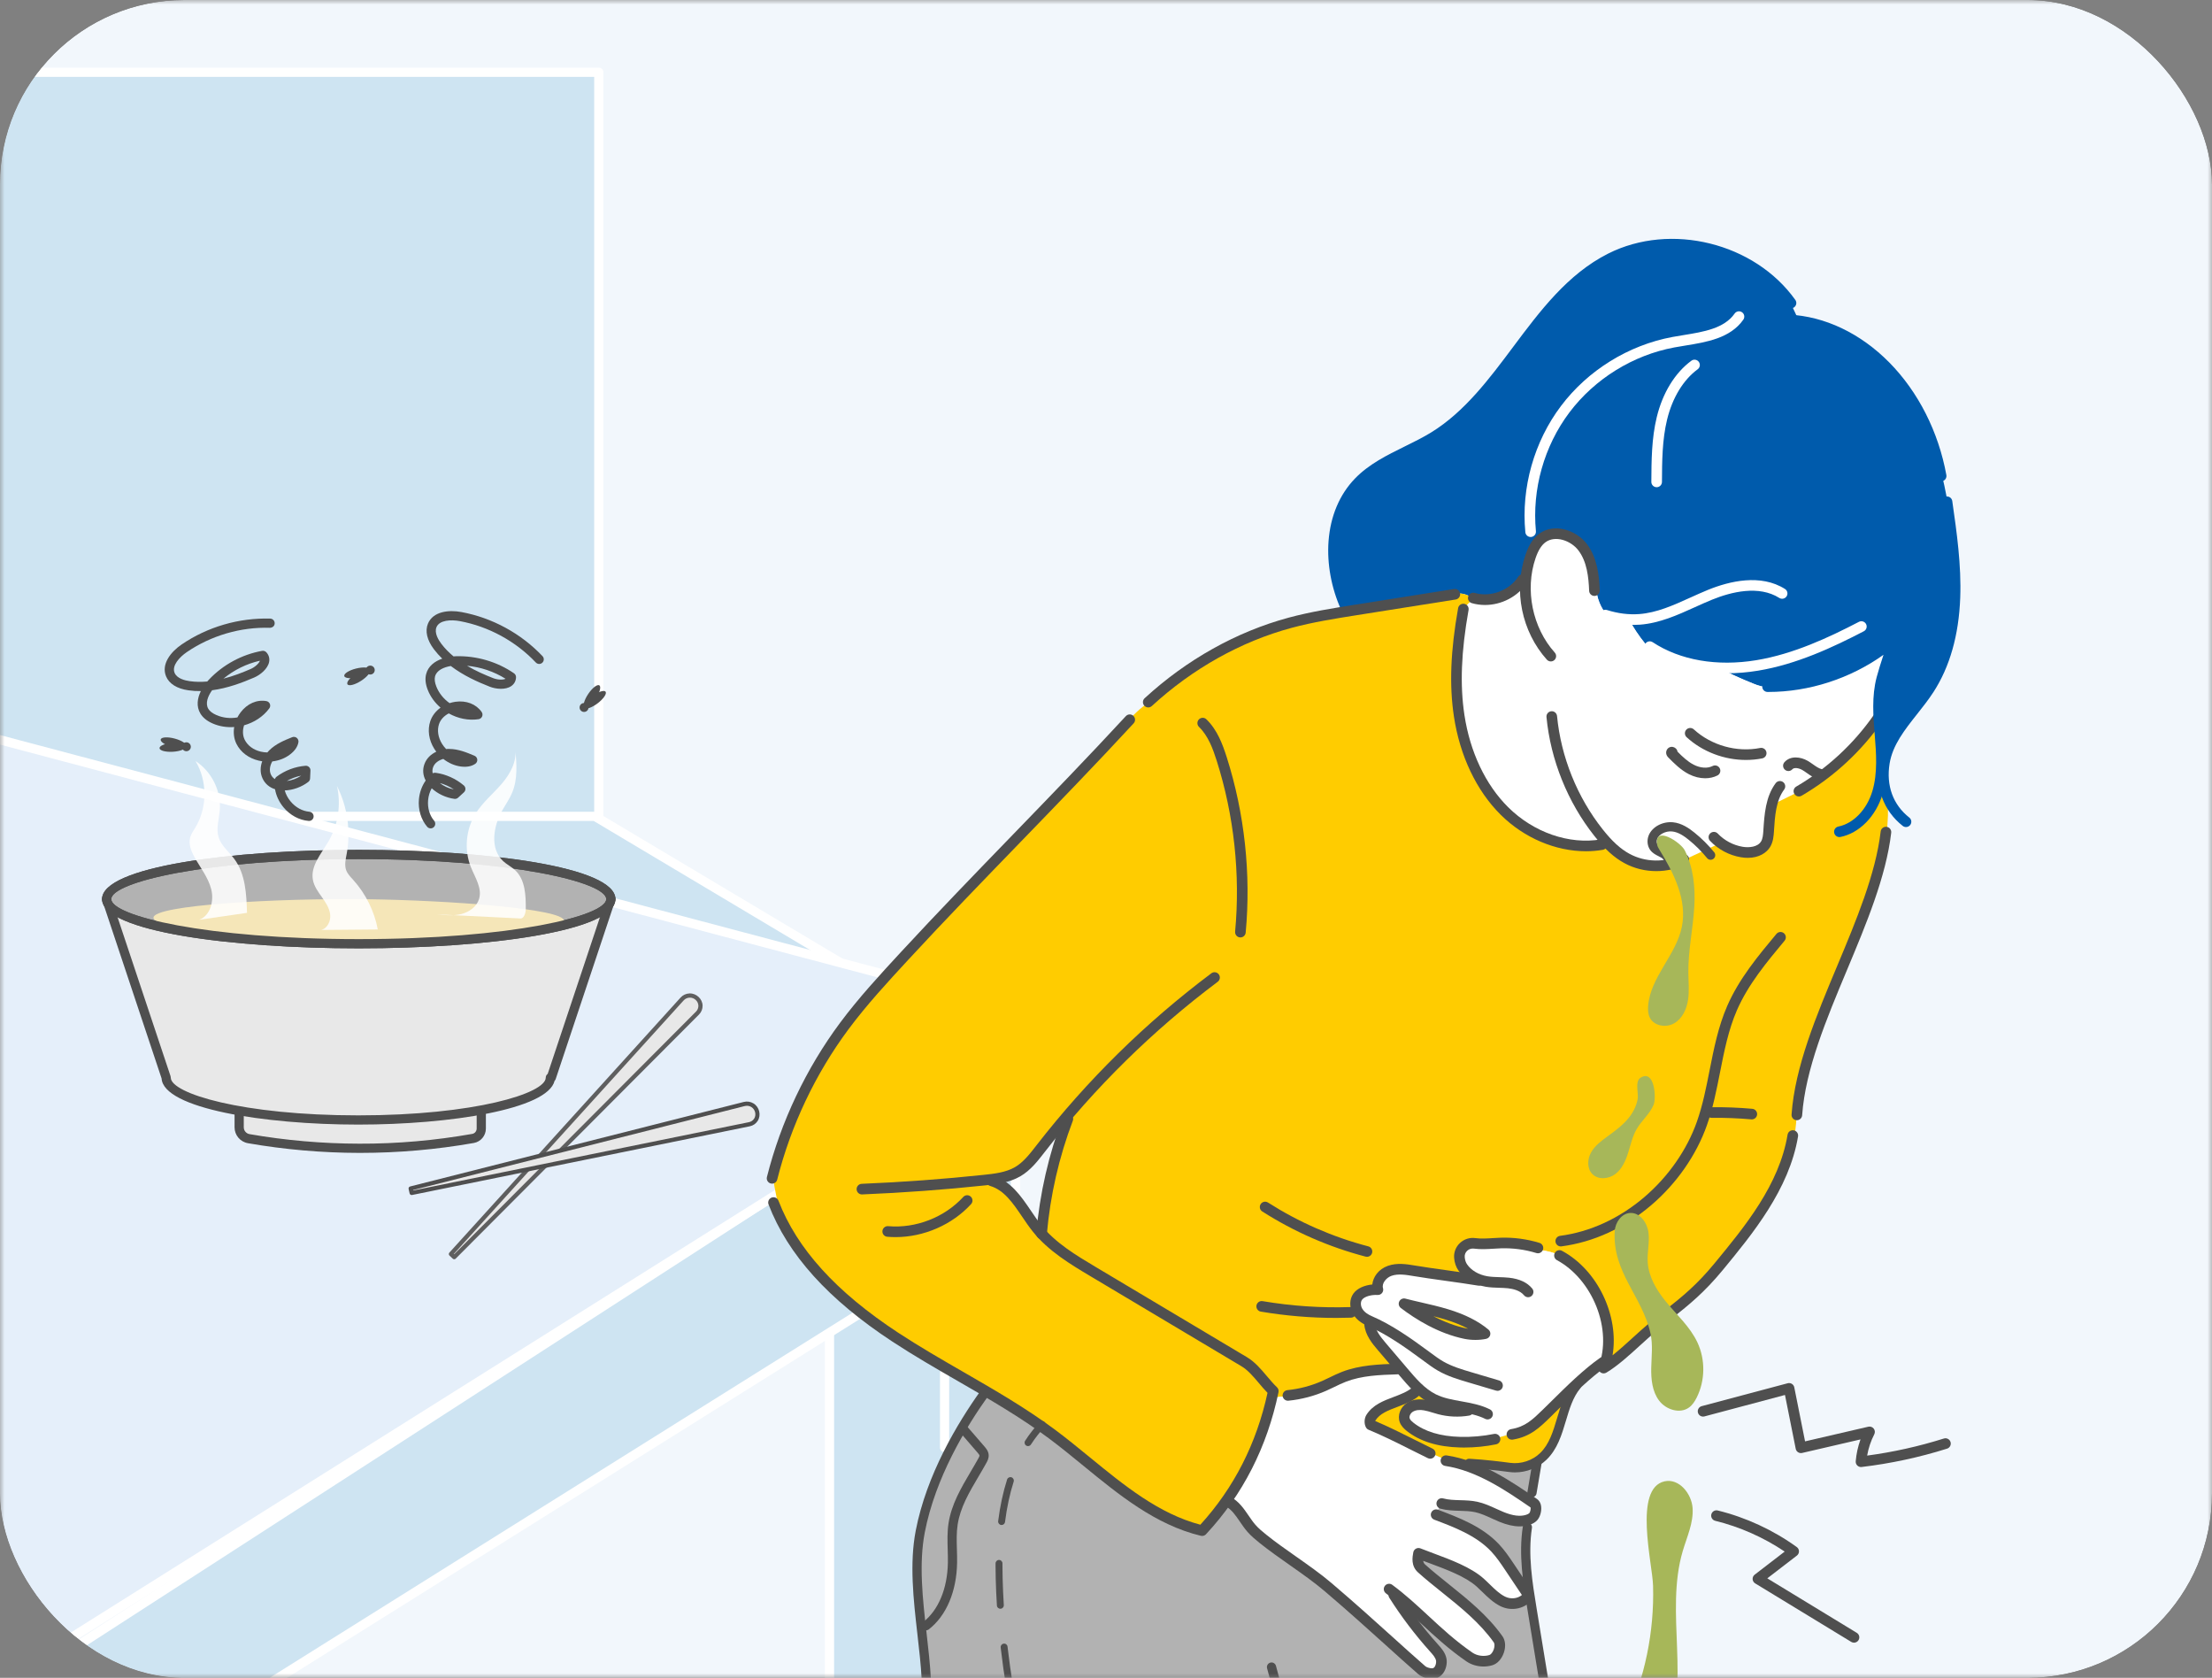 <svg width="240" height="182" viewBox="0 0 240 182" fill="none" xmlns="http://www.w3.org/2000/svg">
<rect x="0" y="0" width="240" height="182" fill="#808080" stroke="none"/>
<g clip-path="url(#clip0_434_38521)">
<mask id="mask0_434_38521" style="mask-type:luminance" maskUnits="userSpaceOnUse" x="0" y="0" width="240" height="182">
<path d="M240 0H0V182H240V0Z" fill="white"/>
</mask>
<g mask="url(#mask0_434_38521)">
<path d="M243.562 0H-2.959V182H243.562V0Z" fill="#F2F7FC"/>
<path d="M64.969 7.838H-13.574V97.855H64.969V7.838Z" fill="#CEE4F2"/>
<path d="M64.969 98.356H-13.574C-13.85 98.356 -14.074 98.132 -14.074 97.856V7.838C-14.074 7.562 -13.85 7.338 -13.574 7.338H64.969C65.246 7.338 65.469 7.562 65.469 7.838V97.856C65.469 98.132 65.246 98.356 64.969 98.356ZM-13.074 97.356H64.469V8.338H-13.074V97.356Z" fill="white"/>
<path d="M108.997 139.887H89.999V195.643H108.997V139.887Z" fill="#CEE4F2"/>
<path d="M108.998 196.143H89.999C89.722 196.143 89.499 195.919 89.499 195.643V139.887C89.499 139.61 89.722 139.387 89.999 139.387H108.998C109.274 139.387 109.498 139.61 109.498 139.887V195.643C109.498 195.919 109.274 196.143 108.998 196.143ZM90.499 195.143H108.498V140.387H90.499V195.143Z" fill="white"/>
<path d="M64.555 88.551L91.196 104.437L-2.959 120.758V88.551H64.555Z" fill="#CEE4F2"/>
<path d="M-2.959 121.258C-3.077 121.258 -3.191 121.217 -3.282 121.141C-3.394 121.045 -3.459 120.905 -3.459 120.758V88.551C-3.459 88.274 -3.236 88.051 -2.959 88.051H64.554C64.644 88.051 64.733 88.075 64.81 88.121L91.452 104.007C91.631 104.114 91.725 104.322 91.687 104.527C91.649 104.733 91.488 104.894 91.281 104.929L-2.875 121.25C-2.903 121.256 -2.931 121.258 -2.959 121.258ZM-2.459 89.051V120.164L89.78 104.175L64.416 89.051H-2.459Z" fill="white"/>
<path d="M-5.443 187.477L109.972 112.922L110.222 131.882L6.43 196.882L-5.443 187.477Z" fill="#CEE4F2"/>
<path d="M6.43 197.383C6.32 197.383 6.211 197.347 6.12 197.275L-5.753 187.87C-5.879 187.77 -5.95 187.615 -5.942 187.454C-5.934 187.293 -5.849 187.146 -5.714 187.058L109.701 112.502C109.852 112.403 110.047 112.395 110.209 112.482C110.369 112.568 110.469 112.734 110.472 112.916L110.722 131.877C110.724 132.051 110.635 132.214 110.488 132.307L6.696 197.307C6.614 197.358 6.522 197.383 6.43 197.383ZM-4.585 187.519L6.464 196.272L109.718 131.609L109.484 113.833L-4.585 187.519Z" fill="white"/>
<path d="M-9.642 188.562L114.435 110.602L-1.616 79.82" fill="#E5EFFA"/>
<path d="M-9.642 189.061C-9.808 189.061 -9.97 188.978 -10.066 188.827C-10.212 188.593 -10.142 188.285 -9.907 188.137L113.195 110.789L-1.744 80.303C-2.012 80.232 -2.17 79.958 -2.1 79.692C-2.03 79.425 -1.758 79.262 -1.489 79.336L114.562 110.118C114.755 110.168 114.899 110.329 114.928 110.526C114.959 110.723 114.869 110.918 114.7 111.025L-9.376 188.985C-9.458 189.037 -9.55 189.061 -9.642 189.061Z" fill="white"/>
<path d="M102.487 157.518C102.21 157.518 101.987 157.294 101.987 157.018V148.975C101.987 148.698 102.21 148.475 102.487 148.475C102.763 148.475 102.987 148.698 102.987 148.975V157.018C102.987 157.294 102.763 157.518 102.487 157.518Z" fill="white"/>
<path d="M165.946 173.51C165.284 173.534 164.65 173.857 163.99 173.807C163.222 173.748 162.593 173.205 161.996 172.719C159.682 170.839 156.967 169.455 154.087 168.688C153.812 169.035 153.869 169.556 154.1 169.933C154.33 170.31 154.7 170.577 155.057 170.837C157.489 172.611 159.788 174.567 161.928 176.683C162.328 177.079 162.743 177.518 162.833 178.073C162.953 178.812 162.416 179.552 161.719 179.823C161.022 180.095 160.22 179.967 159.542 179.651C158.864 179.335 158.284 178.847 157.706 178.372C156.083 177.034 154.415 175.751 152.707 174.525C152.621 174.842 152.852 175.149 153.068 175.397C153.702 176.125 154.337 176.854 154.972 177.583C155.49 178.178 156.031 178.822 156.131 179.604C156.231 180.386 155.662 181.302 154.876 181.248C154.557 181.226 154.27 181.055 154.001 180.884C149.755 178.178 146.581 174.092 142.607 171.001C139.584 168.648 135.997 166.765 134.028 163.478C133.868 163.21 133.48 163.106 133.228 162.921C132.598 163.617 131.968 164.312 131.339 165.008C131.091 165.281 130.828 165.565 130.479 165.684C130.097 165.814 129.678 165.724 129.289 165.616C124.002 164.153 120.135 159.785 115.815 156.405C113.136 154.308 110.195 152.545 107.083 151.17C105.659 152.711 104.61 154.553 103.573 156.378C102.619 158.057 101.66 159.745 100.985 161.555C99.306 166.053 99.475 171.008 99.839 175.796C100.103 179.265 100.459 182.726 100.814 186.186C100.912 187.14 101.01 188.098 101.242 189.029C101.511 190.111 101.954 191.139 102.312 192.194C102.792 193.61 103.117 195.073 103.441 196.532C104.162 199.78 104.884 203.027 105.605 206.274H142.26L171.054 201.793L165.946 173.51Z" fill="#B2B2B2"/>
<path d="M156.054 163.542C156.27 163.403 156.534 163.366 156.79 163.341C158.375 163.19 159.996 163.426 161.472 164.024C162.163 164.303 162.823 164.661 163.532 164.891C164.241 165.122 165.025 165.218 165.727 164.966C165.416 167.373 165.337 169.811 165.492 172.233C163.67 169.645 161.68 166.972 158.794 165.672C158.278 165.44 154.745 164.383 156.054 163.542Z" fill="#B2B2B2"/>
<path d="M165.975 159.006C166.238 158.978 166.508 158.942 166.739 158.812C166.617 159.686 166.495 160.56 166.373 161.433C166.308 161.899 166.237 162.381 165.979 162.774C165.81 162.548 165.538 162.432 165.289 162.302C165.033 162.169 164.79 162.013 164.547 161.856C164.109 161.574 163.67 161.292 163.232 161.01C162.774 160.715 162.316 160.421 161.867 160.111C161.682 159.984 160.695 159.429 160.815 159.184C160.9 159.008 161.314 159.104 161.468 159.108C161.757 159.116 162.046 159.123 162.336 159.128C162.908 159.138 163.48 159.14 164.052 159.125C164.694 159.11 165.336 159.073 165.975 159.006Z" fill="#B2B2B2"/>
<path d="M155.357 151.987C155.43 152.04 155.508 152.103 155.521 152.193C155.546 152.373 155.306 152.459 155.124 152.467C154.643 152.486 154.157 152.427 153.685 152.522C153.214 152.616 152.739 152.913 152.621 153.379C152.469 153.98 152.957 154.551 153.462 154.91C154.869 155.911 156.652 156.225 158.377 156.293C160.986 156.397 163.694 155.968 165.888 154.551C167.236 153.679 168.363 152.455 169.828 151.797C169.647 152.644 169.466 153.49 169.286 154.336C169.113 155.145 168.938 155.96 168.596 156.712C168.254 157.465 167.726 158.159 166.998 158.551C166.573 158.779 166.098 158.897 165.624 158.986C163.167 159.449 160.622 159.205 158.183 158.658C157.742 158.559 157.303 158.45 156.875 158.306C156.156 158.063 155.475 157.724 154.797 157.385C153.37 156.672 151.944 155.96 150.517 155.247C149.847 154.913 149.177 154.578 148.53 154.201C149.422 153.242 150.371 152.245 151.62 151.85C152.216 151.662 152.94 151.597 153.423 151.162C153.808 150.816 153.744 150.796 154.214 151.144C154.595 151.425 154.976 151.706 155.357 151.987Z" fill="#FFCC00"/>
<path d="M160.073 64.928C160.019 64.953 159.964 64.98 159.913 65.008C159.847 64.948 159.775 64.895 159.698 64.853C159.697 64.851 159.696 64.85 159.694 64.85C159.109 64.401 158.295 64.24 157.597 64.491L157.599 64.501C154.102 65.055 150.605 65.607 147.106 66.163C146.824 66.207 146.543 66.251 146.261 66.297C146.205 66.151 146.154 66.004 146.108 65.855L146.026 65.88C144.037 61.477 144.068 55.781 147.427 52.308C149.65 50.01 152.884 49.059 155.605 47.381C163.393 42.579 166.575 32.139 174.746 28.022C181.218 24.76 189.9 26.861 194.194 32.689C194.524 33.393 194.854 34.097 195.183 34.8C202.328 35.736 208.676 42.295 210.492 51.021L210.578 51.002C210.852 52.134 211.096 53.272 211.311 54.417L211.248 54.429C211.743 57.877 212.237 61.349 212.107 64.83C211.976 68.312 211.186 71.841 209.29 74.763C207.58 77.4 204.951 79.638 204.45 82.74C204.386 83.135 204.352 83.526 204.348 83.912C204.198 84.338 204.048 84.766 203.9 85.193C204.263 83.437 204.135 81.594 203.991 79.793C203.939 79.153 203.886 78.509 203.854 77.864C203.78 76.425 203.808 74.988 204.173 73.602C204.531 72.242 205.072 70.801 205.444 69.444C201.711 72.652 196.813 74.472 191.89 74.481H191.889C191.349 74.571 190.776 74.372 190.255 74.164C188.955 73.646 187.68 73.066 186.435 72.427C183.864 72.297 181.339 71.626 179.177 70.255C178.889 70.246 178.649 70.001 178.462 69.769C177.811 68.966 177.235 68.102 176.743 67.195C175.954 67.152 175.17 67.009 174.409 66.787C173.682 65.959 173.243 64.882 173.186 63.781L172.984 63.791C172.906 62.218 172.66 60.589 171.707 59.345C170.699 58.027 168.662 57.372 167.331 58.362C166.927 58.664 166.631 59.078 166.403 59.532C166.269 59.797 166.159 60.079 166.062 60.358C165.829 61.036 165.671 61.734 165.582 62.442C165.446 62.576 165.31 62.708 165.174 62.84L165.208 62.874C164.136 64.521 161.98 65.372 160.073 64.928Z" fill="#005BAC"/>
<path d="M174.587 91.629C174.27 91.676 173.947 91.681 173.63 91.643C169.862 92.222 165.932 90.652 163.222 87.963C160.471 85.232 158.898 81.469 158.318 77.636C157.753 73.897 158.074 70.077 158.721 66.35C158.947 65.792 159.368 65.316 159.891 65.022C160.018 65.146 160.13 65.287 160.221 65.441C160.151 65.278 160.044 65.129 159.912 65.009C159.964 64.98 160.018 64.954 160.072 64.929C161.98 65.373 164.136 64.522 165.207 62.875L165.174 62.84C165.31 62.709 165.446 62.577 165.582 62.443C165.67 61.734 165.829 61.036 166.062 60.359C166.159 60.079 166.269 59.798 166.403 59.532C166.631 59.078 166.927 58.665 167.331 58.363C168.662 57.373 170.699 58.028 171.707 59.346C172.66 60.59 172.906 62.218 172.983 63.792L173.186 63.781C173.243 64.882 173.681 65.959 174.409 66.788C175.17 67.01 175.954 67.153 176.743 67.195C177.235 68.103 177.811 68.967 178.461 69.77C178.649 70.001 178.889 70.247 179.177 70.256C181.339 71.626 183.864 72.298 186.434 72.428C187.68 73.066 188.955 73.647 190.255 74.165C190.776 74.372 191.349 74.572 191.888 74.482H191.89C196.812 74.473 201.711 72.653 205.444 69.445C205.072 70.802 204.531 72.243 204.173 73.603C203.808 74.989 203.78 76.426 203.854 77.865L203.784 77.868C201.568 81.062 198.653 83.77 195.305 85.746C195.278 85.795 195.239 85.842 195.192 85.864C194.204 86.35 193.218 86.835 192.229 87.321C192.016 88.231 191.956 89.2 191.896 90.135C191.865 90.632 191.823 91.15 191.565 91.574C191.064 92.396 189.93 92.579 188.981 92.421C188.137 92.278 187.328 91.929 186.642 91.417L186.591 91.487C185.241 92.109 183.891 92.73 182.541 93.351L182.519 93.303C180.641 94.177 178.346 94.112 176.524 93.123C175.803 92.731 175.165 92.213 174.587 91.629Z" fill="white"/>
<path d="M107.554 127.925L107.574 128.084C109.9 128.761 110.991 131.33 112.501 133.224C112.663 133.427 112.833 133.624 113.008 133.816C113.37 129.683 114.291 125.598 115.733 121.71C115.825 121.392 115.926 121.076 116.036 120.764C114.97 122.005 113.934 123.272 112.93 124.564C112.197 125.509 111.453 126.492 110.419 127.096C109.553 127.6 108.556 127.798 107.554 127.925ZM159.694 64.85C159.696 64.85 159.697 64.851 159.698 64.853C159.766 64.906 159.831 64.962 159.891 65.021C159.368 65.315 158.947 65.792 158.722 66.349C158.074 70.077 157.753 73.896 158.318 77.635C158.898 81.468 160.471 85.231 163.222 87.962C165.932 90.652 169.862 92.222 173.63 91.642C173.948 91.68 174.27 91.676 174.587 91.629C175.165 92.213 175.803 92.731 176.524 93.123C178.346 94.112 180.641 94.177 182.52 93.302L182.541 93.351C183.891 92.73 185.241 92.109 186.591 91.487L186.642 91.417C187.328 91.928 188.137 92.277 188.981 92.42C189.93 92.579 191.064 92.396 191.565 91.573C191.823 91.15 191.865 90.631 191.897 90.135C191.956 89.2 192.016 88.231 192.229 87.321C193.218 86.835 194.204 86.35 195.192 85.864C195.239 85.842 195.278 85.795 195.305 85.745C198.653 83.77 201.568 81.062 203.785 77.868L203.854 77.864C203.886 78.509 203.939 79.153 203.991 79.794C204.135 81.594 204.263 83.437 203.9 85.193C204.048 84.766 204.198 84.339 204.348 83.913C204.336 84.799 204.483 85.652 204.788 86.441C204.896 87.791 204.857 89.153 204.672 90.496L204.595 90.486C203.366 100.156 195.633 111.248 194.957 120.936L194.925 120.935C194.901 122.055 194.743 123.175 194.452 124.259L194.308 124.224C193.144 129.203 189.753 133.421 186.474 137.4C183.538 140.964 181.479 142.016 178.369 144.781C178.057 145.057 177.72 145.367 177.365 145.691C176.295 146.664 175.078 147.754 173.994 148.398C174.065 148.209 174.13 148.018 174.185 147.823C175.421 143.589 173.088 138.279 169.201 136.185L169.218 136.143C168.597 135.887 167.945 135.709 167.281 135.617C167.143 135.513 166.985 135.436 166.817 135.394L166.827 135.358C165.535 134.966 164.178 134.788 162.827 134.833C161.888 134.863 160.909 134.993 159.992 134.87C159.085 134.747 158.277 135.483 158.345 136.396C158.375 136.793 158.491 137.172 158.715 137.49C159.147 138.106 159.792 138.545 160.505 138.801L160.472 138.887C158.508 138.557 155.382 138.174 153.418 137.844C152.543 137.696 151.623 137.552 150.785 137.848C149.948 138.144 149.251 139.041 149.503 139.894C148.764 139.847 147.732 140.056 147.303 140.661C146.98 141.119 147.024 141.769 147.309 142.252C147.595 142.734 148.082 143.067 148.598 143.289C148.665 143.318 148.732 143.347 148.8 143.377L148.597 143.611C148.675 144.565 149.325 145.362 149.945 146.09C150.607 146.868 151.269 147.646 151.931 148.424C151.822 148.413 151.713 148.402 151.603 148.391L151.592 148.501C149.637 148.565 147.637 148.636 145.814 149.345C145.082 149.628 144.392 150.01 143.673 150.327C142.427 150.875 141.094 151.227 139.738 151.364L139.736 151.48C139.144 151.461 138.55 151.531 137.978 151.689C137.042 155.738 135.411 159.47 133.054 162.803C132.262 163.924 131.386 165.001 130.428 166.03C124.108 164.51 119.375 159.459 114.163 155.574C112.568 154.385 110.908 153.294 109.215 152.253C105.227 149.801 101.057 147.617 97.141 145.046C92.203 141.805 87.53 137.746 84.862 132.537L84.903 132.515C84.442 130.882 84.086 129.22 83.84 127.542C85.349 121.691 88.003 116.14 91.607 111.293C93.59 108.625 95.85 106.179 98.105 103.737C105.988 95.204 114.279 87.026 122.175 78.504C122.86 77.618 123.685 76.838 124.61 76.202L124.582 76.161C128.955 72.144 134.246 69.097 139.979 67.552C142.042 66.996 144.151 66.635 146.261 66.298C146.543 66.251 146.824 66.208 147.106 66.163C150.605 65.608 154.102 65.055 157.598 64.501L157.597 64.492C158.295 64.24 159.109 64.402 159.694 64.85Z" fill="#FFCC00"/>
<path d="M158.886 153.043L158.862 152.84C159.046 152.816 159.231 152.787 159.413 152.752C158.099 152.479 156.733 152.355 155.537 151.763C155.003 151.499 154.525 151.153 154.081 150.76C153.443 150.195 152.875 149.534 152.321 148.882C152.191 148.73 152.062 148.577 151.931 148.425C151.269 147.646 150.607 146.868 149.945 146.09C149.325 145.362 148.675 144.565 148.597 143.611L148.8 143.377C148.732 143.347 148.665 143.318 148.598 143.29C148.082 143.067 147.595 142.735 147.309 142.252C147.023 141.769 146.98 141.12 147.303 140.661C147.732 140.057 148.764 139.847 149.503 139.894C149.251 139.042 149.948 138.144 150.785 137.848C151.623 137.552 152.543 137.696 153.418 137.844C155.382 138.174 158.508 138.557 160.472 138.887L160.505 138.801C159.792 138.545 159.147 138.106 158.715 137.49C158.491 137.172 158.375 136.793 158.345 136.396C158.277 135.484 159.085 134.748 159.992 134.87C160.909 134.993 161.888 134.863 162.827 134.833C164.178 134.788 165.535 134.967 166.827 135.358L166.817 135.394C166.985 135.437 167.143 135.514 167.281 135.617C167.945 135.709 168.597 135.887 169.218 136.144L169.201 136.185C173.088 138.279 175.421 143.589 174.185 147.823L173.949 147.756C171.871 149.204 169.712 151.448 167.9 153.218C167.1 154.001 166.425 154.673 165.535 155.117L165.516 155.08C164.356 155.178 163.221 155.531 162.21 156.107C160.968 156.358 159.697 156.469 158.429 156.437C156.501 156.387 154.503 155.971 152.993 154.771C152.754 154.58 152.52 154.359 152.413 154.072C152.221 153.555 152.514 152.945 152.981 152.651C153.446 152.356 154.037 152.324 154.582 152.414C155.127 152.504 155.646 152.705 156.179 152.845C157.059 153.077 157.982 153.144 158.886 153.043ZM158.992 144.662C159.659 144.797 160.461 144.806 161.127 144.664C159.916 143.655 158.435 143.017 156.926 142.561C155.417 142.103 153.863 141.815 152.336 141.421C154.266 142.89 156.617 144.174 158.992 144.662Z" fill="white"/>
<path d="M133.535 163.055L133.515 163.083C133.362 162.99 133.207 162.897 133.054 162.802C135.411 159.47 137.042 155.738 137.978 151.688C138.55 151.531 139.144 151.46 139.736 151.48L139.738 151.364C141.094 151.226 142.427 150.875 143.673 150.327C144.392 150.01 145.082 149.628 145.814 149.344C147.638 148.636 149.637 148.565 151.592 148.501L151.603 148.391C151.713 148.402 151.822 148.413 151.932 148.424C152.062 148.576 152.191 148.729 152.321 148.881C152.875 149.533 153.443 150.194 154.081 150.76C153.925 150.849 153.758 150.919 153.587 150.968C152.14 152.182 149.753 152.176 148.743 153.778C148.614 153.982 148.589 154.353 148.713 154.559C150.844 155.435 153.104 156.647 155.177 157.654L155.212 157.602C155.832 157.981 156.499 158.281 157.193 158.493C157.581 158.613 157.978 158.704 158.378 158.766C161.295 159.576 163.913 161.343 166.434 163.071C166.802 163.323 166.652 164.223 166.338 164.539C166.182 164.695 165.977 164.793 165.768 164.861C164.834 165.164 163.81 164.913 162.903 164.539C161.994 164.166 161.125 163.671 160.166 163.463C159 163.211 157.768 163.399 156.609 163.134C156.205 163.398 155.918 163.831 155.819 164.302C158.131 165.173 160.525 166.099 162.217 167.898C162.828 168.548 163.327 169.292 163.823 170.032C164.498 171.041 165.174 172.049 165.849 173.057C165.259 173.951 163.989 174.181 163.033 173.699C162.077 173.217 161.379 172.358 160.578 171.647C158.947 170.197 155.932 169.303 153.907 168.489C153.788 169.132 153.756 169.698 154.242 170.135C156.902 172.52 160.296 174.652 162.546 177.819C163.011 178.473 162.524 179.846 161.754 180.077C160.986 180.309 160.085 180.189 159.424 179.734C156.219 177.523 154.097 175.015 151.343 172.849L151.223 173.001C152.513 175.034 153.971 176.959 155.581 178.751C155.92 179.13 156.282 179.532 156.378 180.033C156.472 180.532 156.211 181.735 155.084 181.516C154.782 181.457 154.485 181.362 154.252 181.159C151.399 178.675 148.384 175.813 144.116 172.175C141.974 170.348 139.211 168.68 137.019 166.913C136.586 166.563 136.154 166.205 135.786 165.786C135.004 164.895 134.492 163.715 133.535 163.055Z" fill="white"/>
<path d="M161.126 144.664C160.461 144.806 159.659 144.798 158.992 144.662C156.617 144.175 154.266 142.89 152.336 141.422C153.863 141.816 155.417 142.104 156.926 142.561C158.435 143.017 159.916 143.655 161.126 144.664Z" fill="#FFCC00"/>
<path d="M195.179 86.396C194.981 86.396 194.788 86.293 194.681 86.109C194.521 85.835 194.614 85.482 194.889 85.322C198.209 83.388 201.122 80.698 203.312 77.541C203.493 77.279 203.852 77.215 204.113 77.396C204.375 77.577 204.439 77.936 204.258 78.197C201.973 81.492 198.933 84.299 195.469 86.317C195.377 86.37 195.278 86.396 195.179 86.396Z" fill="#4F4F4F"/>
<path d="M189.635 93.053C189.401 93.053 189.151 93.033 188.886 92.988C187.615 92.775 186.426 92.142 185.538 91.208C185.319 90.977 185.329 90.613 185.559 90.394C185.79 90.175 186.154 90.184 186.373 90.415C187.09 91.169 188.05 91.68 189.077 91.853C189.765 91.968 190.7 91.886 191.073 91.275C191.253 90.979 191.291 90.585 191.322 90.099L191.325 90.058C191.434 88.36 191.557 86.434 192.658 84.953C192.848 84.698 193.209 84.645 193.464 84.834C193.719 85.024 193.772 85.385 193.582 85.64C192.685 86.848 192.578 88.517 192.474 90.132L192.472 90.173C192.441 90.654 192.399 91.313 192.056 91.874C191.686 92.482 190.875 93.053 189.635 93.053Z" fill="#4F4F4F"/>
<path d="M179.704 94.492C178.506 94.492 177.308 94.203 176.249 93.627C175.126 93.018 174.12 92.108 172.987 90.677C170.084 87.013 168.238 82.433 167.792 77.78C167.761 77.463 167.993 77.182 168.31 77.151C168.626 77.12 168.908 77.353 168.938 77.67C169.364 82.104 171.123 86.47 173.89 89.962C174.922 91.265 175.819 92.083 176.799 92.615C178.523 93.552 180.682 93.586 182.435 92.703C182.719 92.56 183.065 92.675 183.208 92.959C183.351 93.243 183.237 93.589 182.953 93.732C181.945 94.239 180.825 94.492 179.704 94.492Z" fill="#4F4F4F"/>
<path d="M185.009 84.42C184.425 84.42 183.81 84.269 183.227 83.968C182.34 83.51 181.632 82.793 181.007 82.161C180.714 81.864 180.74 81.531 180.861 81.319C180.998 81.079 181.271 80.963 181.541 81.031C181.793 81.094 181.979 81.299 182.016 81.543C182.55 82.08 183.108 82.61 183.755 82.944C184.485 83.321 185.256 83.375 185.819 83.09C186.103 82.945 186.449 83.059 186.593 83.343C186.737 83.626 186.624 83.973 186.34 84.117C185.94 84.32 185.485 84.42 185.009 84.42Z" fill="#4F4F4F"/>
<path d="M189.434 82.434C187.085 82.434 184.732 81.553 182.997 79.966C182.763 79.751 182.747 79.386 182.961 79.152C183.176 78.917 183.54 78.901 183.775 79.116C185.682 80.861 188.442 81.634 190.978 81.133C191.29 81.071 191.593 81.274 191.654 81.586C191.716 81.898 191.513 82.201 191.201 82.263C190.619 82.378 190.026 82.434 189.434 82.434Z" fill="#4F4F4F"/>
<path d="M197.529 84.572C197.484 84.572 197.438 84.567 197.393 84.556C196.861 84.426 196.429 84.122 196.049 83.854C195.877 83.733 195.716 83.619 195.552 83.525C195.185 83.311 194.668 83.218 194.472 83.44C194.262 83.679 193.898 83.702 193.66 83.492C193.421 83.282 193.397 82.918 193.607 82.68C194.254 81.944 195.369 82.086 196.131 82.529C196.338 82.649 196.528 82.783 196.712 82.912C197.038 83.142 197.345 83.359 197.665 83.436C197.974 83.512 198.164 83.823 198.088 84.132C198.024 84.396 197.789 84.572 197.529 84.572Z" fill="#4F4F4F"/>
<path d="M168.263 71.747C168.105 71.747 167.948 71.682 167.834 71.556C165.099 68.512 164.189 64.044 165.517 60.172C165.749 59.495 166.155 58.522 166.988 57.902C168.617 56.688 171.024 57.504 172.165 58.996C173.291 60.468 173.508 62.375 173.571 64.045C173.583 64.363 173.335 64.63 173.017 64.642C172.701 64.654 172.432 64.406 172.42 64.089C172.364 62.599 172.181 60.912 171.25 59.696C170.438 58.633 168.736 58.036 167.676 58.825C167.237 59.153 166.897 59.699 166.606 60.546C165.431 63.975 166.268 68.09 168.691 70.786C168.904 71.023 168.884 71.387 168.648 71.599C168.538 71.698 168.4 71.747 168.263 71.747Z" fill="#4F4F4F"/>
<path d="M177.229 67.785C176.178 67.785 175.099 67.612 174.012 67.269C173.709 67.174 173.54 66.85 173.636 66.547C173.732 66.244 174.055 66.075 174.358 66.171C175.548 66.546 176.72 66.693 177.843 66.61C179.767 66.467 181.536 65.666 183.409 64.818C184.03 64.537 184.673 64.246 185.315 63.984C187.675 63.024 191.04 62.228 193.667 63.886C193.936 64.055 194.017 64.411 193.847 64.68C193.677 64.949 193.322 65.029 193.053 64.86C190.839 63.463 187.859 64.193 185.749 65.051C185.128 65.304 184.496 65.59 183.884 65.867C182.002 66.719 180.056 67.601 177.929 67.759C177.697 67.776 177.463 67.785 177.229 67.785Z" fill="white"/>
<path d="M187.366 73.032C184.098 73.032 181.094 72.21 178.681 70.624C178.415 70.449 178.341 70.092 178.516 69.826C178.691 69.56 179.048 69.486 179.314 69.661C182.298 71.623 186.293 72.316 190.562 71.612C194.598 70.948 198.453 69.136 201.691 67.452C201.973 67.305 202.321 67.415 202.468 67.697C202.614 67.979 202.505 68.327 202.222 68.474C198.903 70.2 194.945 72.058 190.749 72.749C189.6 72.938 188.468 73.032 187.366 73.032Z" fill="white"/>
<path d="M199.572 90.798C199.304 90.798 199.063 90.609 199.008 90.335C198.946 90.023 199.148 89.72 199.459 89.657C201.101 89.328 202.551 87.817 203.153 85.81C203.739 83.853 203.56 81.628 203.416 79.84L203.409 79.754C203.242 77.677 203.069 75.53 203.615 73.456C203.808 72.726 204.053 71.97 204.29 71.238C204.312 71.168 204.335 71.098 204.358 71.027C200.744 73.607 196.284 75.058 191.852 75.058C191.827 75.058 191.803 75.058 191.777 75.058C191.459 75.056 191.202 74.798 191.204 74.479C191.205 74.162 191.461 73.904 191.782 73.906C196.586 73.927 201.427 72.139 205.069 69.008C205.261 68.843 205.538 68.823 205.752 68.958C205.966 69.094 206.067 69.353 206 69.597C205.82 70.254 205.599 70.935 205.385 71.594C205.153 72.31 204.913 73.05 204.729 73.749C204.233 75.633 204.398 77.681 204.558 79.661L204.564 79.748C204.716 81.632 204.905 83.977 204.256 86.141C203.533 88.55 201.74 90.374 199.686 90.787C199.648 90.794 199.61 90.798 199.572 90.798Z" fill="#005BAC"/>
<path d="M206.8 89.711C206.675 89.711 206.55 89.671 206.444 89.588C204.367 87.955 203.433 85.426 203.882 82.648C204.254 80.345 205.703 78.514 207.104 76.744C207.692 76.001 208.3 75.232 208.807 74.451C210.472 71.884 211.388 68.64 211.531 64.809C211.66 61.369 211.161 57.883 210.679 54.511C210.634 54.196 210.853 53.904 211.167 53.859C211.482 53.814 211.774 54.033 211.819 54.348C212.308 57.77 212.815 61.309 212.682 64.853C212.531 68.894 211.553 72.334 209.773 75.078C209.237 75.905 208.611 76.695 208.007 77.459C206.637 79.189 205.343 80.824 205.019 82.832C204.634 85.219 205.393 87.296 207.156 88.682C207.406 88.879 207.449 89.241 207.253 89.491C207.139 89.635 206.97 89.711 206.8 89.711Z" fill="#005BAC"/>
<path d="M210.611 52.208C210.338 52.208 210.095 52.013 210.045 51.735C209.233 47.272 207.149 43.153 204.176 40.137C201.245 37.164 197.632 35.438 194 35.276C193.682 35.262 193.436 34.993 193.45 34.675C193.464 34.357 193.734 34.114 194.051 34.125C197.974 34.3 201.861 36.148 204.996 39.328C208.13 42.508 210.325 46.841 211.178 51.529C211.235 51.842 211.027 52.142 210.714 52.198C210.679 52.205 210.645 52.208 210.611 52.208Z" fill="#005BAC"/>
<path d="M166.071 58.248C165.777 58.248 165.526 58.025 165.498 57.726C165.037 52.902 166.445 47.914 169.361 44.043C172.278 40.171 176.684 37.442 181.449 36.555C181.851 36.48 182.269 36.412 182.673 36.347C184.835 35.996 187.071 35.634 188.206 34.013C188.389 33.753 188.748 33.689 189.008 33.872C189.269 34.054 189.332 34.414 189.15 34.674C187.735 36.693 185.144 37.113 182.857 37.484C182.441 37.551 182.048 37.615 181.66 37.687C177.174 38.523 173.027 41.092 170.281 44.736C167.536 48.38 166.21 53.075 166.645 57.617C166.675 57.934 166.443 58.215 166.126 58.245C166.107 58.247 166.089 58.248 166.071 58.248Z" fill="white"/>
<path d="M146.027 66.457C145.807 66.457 145.598 66.331 145.501 66.118C144.446 63.782 143.965 61.148 144.146 58.703C144.348 55.988 145.339 53.638 147.013 51.908C148.535 50.335 150.499 49.369 152.399 48.434C153.374 47.955 154.382 47.459 155.302 46.892C158.915 44.664 161.585 41.093 164.167 37.64C167.075 33.749 170.083 29.727 174.486 27.508C181.274 24.087 190.384 26.342 194.792 32.534C194.977 32.793 194.916 33.152 194.657 33.337C194.398 33.521 194.039 33.461 193.854 33.202C189.762 27.454 181.306 25.361 175.005 28.536C170.843 30.633 168.048 34.372 165.089 38.329C162.443 41.869 159.707 45.529 155.907 47.872C154.94 48.468 153.907 48.976 152.907 49.468C151.013 50.4 149.223 51.28 147.841 52.709C146.357 54.243 145.477 56.345 145.295 58.788C145.128 61.045 145.574 63.48 146.551 65.643C146.682 65.933 146.553 66.274 146.263 66.405C146.186 66.44 146.106 66.457 146.027 66.457Z" fill="#005BAC"/>
<path d="M179.745 52.848H179.742C179.424 52.846 179.167 52.587 179.169 52.269C179.181 49.958 179.193 47.569 179.757 45.248C180.397 42.612 181.732 40.438 183.514 39.128C183.77 38.939 184.131 38.994 184.319 39.251C184.508 39.507 184.453 39.867 184.196 40.056C182.632 41.206 181.453 43.146 180.876 45.52C180.345 47.71 180.332 50.031 180.321 52.275C180.319 52.592 180.061 52.848 179.745 52.848Z" fill="white"/>
<path d="M161.12 65.624C160.64 65.624 160.158 65.559 159.69 65.424C159.385 65.335 159.208 65.016 159.297 64.71C159.385 64.405 159.704 64.229 160.01 64.317C161.725 64.813 163.752 64.058 164.725 62.561C164.898 62.294 165.255 62.219 165.522 62.392C165.789 62.566 165.864 62.922 165.691 63.189C164.698 64.716 162.917 65.624 161.12 65.624Z" fill="#4F4F4F"/>
<path d="M172.07 92.337C168.779 92.337 165.365 90.902 162.816 88.371C160.193 85.767 158.394 81.985 157.749 77.721C157.236 74.329 157.38 70.594 158.204 65.966C158.26 65.652 158.559 65.443 158.872 65.499C159.185 65.555 159.394 65.854 159.338 66.167C158.537 70.668 158.394 74.285 158.888 77.549C159.496 81.57 161.179 85.123 163.628 87.554C166.395 90.301 170.257 91.64 173.707 91.048C174.021 90.994 174.318 91.205 174.372 91.518C174.426 91.832 174.215 92.129 173.902 92.183C173.3 92.287 172.687 92.337 172.07 92.337Z" fill="#4F4F4F"/>
<path d="M124.583 76.737C124.427 76.737 124.272 76.674 124.159 76.55C123.943 76.316 123.959 75.952 124.193 75.737C128.756 71.545 134.163 68.522 139.829 66.995C142.199 66.356 144.648 65.969 147.017 65.594L157.759 63.892C158.073 63.842 158.368 64.057 158.418 64.371C158.467 64.685 158.253 64.98 157.939 65.03L147.197 66.731C144.858 67.102 142.44 67.484 140.128 68.107C134.641 69.586 129.4 72.518 124.972 76.585C124.862 76.686 124.722 76.737 124.583 76.737Z" fill="#4F4F4F"/>
<path d="M83.769 128.391C83.722 128.391 83.675 128.386 83.628 128.374C83.319 128.296 83.132 127.983 83.21 127.675C84.717 121.687 87.461 115.903 91.145 110.948C93.148 108.254 95.453 105.759 97.682 103.346C101.695 99.002 105.88 94.681 109.928 90.503C113.97 86.329 118.15 82.013 122.154 77.679C122.37 77.446 122.734 77.431 122.968 77.647C123.201 77.863 123.216 78.227 123 78.461C118.987 82.805 114.802 87.126 110.755 91.304C106.712 95.478 102.532 99.794 98.528 104.128C96.32 106.518 94.036 108.991 92.069 111.636C88.474 116.47 85.797 122.114 84.327 127.956C84.261 128.217 84.027 128.391 83.769 128.391Z" fill="#4F4F4F"/>
<path d="M130.428 166.606C130.383 166.606 130.338 166.601 130.294 166.59C125.385 165.409 121.404 162.151 117.554 159C116.337 158.004 115.079 156.974 113.819 156.035C110.703 153.711 107.261 151.728 103.932 149.809C101.577 148.452 99.141 147.048 96.825 145.527C89.875 140.966 85.48 136.099 83.387 130.65C83.273 130.353 83.421 130.02 83.718 129.906C84.015 129.792 84.348 129.94 84.462 130.237C86.466 135.453 90.716 140.14 97.457 144.564C99.745 146.066 102.166 147.462 104.508 148.811C107.865 150.746 111.337 152.747 114.508 155.111C115.788 156.066 117.056 157.104 118.283 158.108C121.945 161.106 125.729 164.202 130.237 165.388C133.885 161.385 136.335 156.576 137.525 151.085C137.202 150.755 136.895 150.392 136.596 150.038C136.007 149.34 135.397 148.619 134.709 148.208L118.318 138.437C116.177 137.16 113.75 135.714 112.051 133.582C111.647 133.076 111.272 132.523 110.909 131.988C109.896 130.493 108.939 129.081 107.414 128.637C107.109 128.548 106.933 128.228 107.022 127.923C107.111 127.617 107.431 127.442 107.736 127.531C109.66 128.091 110.78 129.744 111.863 131.342C112.213 131.858 112.575 132.393 112.951 132.864C114.52 134.832 116.751 136.161 118.908 137.447L135.298 147.219C136.152 147.728 136.825 148.524 137.476 149.295C137.842 149.727 138.187 150.136 138.548 150.476C138.694 150.614 138.758 150.817 138.717 151.012C137.486 156.956 134.839 162.141 130.85 166.423C130.739 166.541 130.586 166.606 130.428 166.606Z" fill="#4F4F4F"/>
<path d="M93.517 129.563C93.21 129.563 92.955 129.32 92.942 129.01C92.929 128.693 93.176 128.424 93.494 128.411C97.915 128.229 102.388 127.9 106.789 127.433C107.83 127.322 109.125 127.185 110.129 126.599C111.033 126.071 111.73 125.172 112.405 124.302L112.475 124.212C117.933 117.183 124.311 110.912 131.432 105.574C131.686 105.383 132.047 105.435 132.238 105.69C132.429 105.944 132.377 106.305 132.122 106.496C125.084 111.772 118.78 117.97 113.385 124.918L113.315 125.008C112.573 125.964 111.806 126.953 110.709 127.594C109.493 128.304 108.061 128.456 106.911 128.578C102.485 129.048 97.987 129.379 93.541 129.562C93.533 129.562 93.525 129.563 93.517 129.563Z" fill="#4F4F4F"/>
<path d="M97.168 134.192C96.867 134.192 96.566 134.179 96.266 134.153C95.949 134.125 95.715 133.846 95.742 133.529C95.77 133.212 96.049 132.978 96.366 133.005C99.36 133.266 102.482 132.052 104.512 129.835C104.727 129.601 105.092 129.585 105.326 129.8C105.561 130.015 105.577 130.379 105.362 130.613C103.298 132.866 100.225 134.192 97.168 134.192Z" fill="#4F4F4F"/>
<path d="M134.583 101.685C134.565 101.685 134.547 101.684 134.529 101.682C134.212 101.653 133.979 101.372 134.009 101.055C134.587 94.851 133.894 88.433 132.004 82.496C131.605 81.243 131.095 79.824 130.091 78.851C129.863 78.629 129.857 78.265 130.079 78.036C130.3 77.808 130.665 77.802 130.893 78.024C132.089 79.183 132.66 80.76 133.102 82.146C135.038 88.23 135.748 94.805 135.156 101.162C135.128 101.461 134.877 101.685 134.583 101.685Z" fill="#4F4F4F"/>
<path d="M194.958 121.512C194.944 121.512 194.931 121.512 194.917 121.511C194.6 121.489 194.36 121.214 194.383 120.896C194.742 115.738 197.076 110.166 199.333 104.777C201.388 99.868 203.514 94.793 204.051 90.193C204.087 89.877 204.373 89.651 204.689 89.687C205.005 89.724 205.231 90.01 205.195 90.326C204.639 95.088 202.482 100.24 200.395 105.222C198.174 110.525 195.878 116.008 195.532 120.977C195.51 121.28 195.257 121.512 194.958 121.512Z" fill="#4F4F4F"/>
<path d="M173.994 148.974C173.861 148.974 173.73 148.928 173.623 148.839C173.436 148.681 173.368 148.422 173.455 148.193C174.179 146.287 174.086 143.923 173.202 141.707C172.324 139.509 170.766 137.681 168.928 136.692C168.648 136.541 168.544 136.192 168.694 135.912C168.845 135.632 169.195 135.527 169.475 135.678C173.381 137.781 175.682 142.766 174.961 147.013C175.708 146.421 176.475 145.722 177.182 145.078C177.464 144.821 177.734 144.575 177.987 144.35C179.01 143.44 179.909 142.723 180.778 142.03C182.554 140.614 184.087 139.391 186.029 137.033C189.319 133.041 193.048 128.515 193.95 123.081C194.002 122.768 194.298 122.556 194.612 122.607C194.926 122.659 195.138 122.956 195.086 123.27C194.134 129.009 190.133 133.865 186.918 137.766C184.899 140.216 183.246 141.534 181.497 142.93C180.639 143.614 179.752 144.321 178.752 145.211C178.502 145.432 178.236 145.675 177.958 145.929C176.802 146.983 175.492 148.177 174.288 148.893C174.197 148.947 174.095 148.974 173.994 148.974Z" fill="#4F4F4F"/>
<path d="M169.341 135.201C169.056 135.201 168.808 134.99 168.77 134.7C168.729 134.384 168.951 134.095 169.266 134.054C172.53 133.626 175.695 132.17 178.419 129.844C181.013 127.627 183.035 124.726 184.111 121.674C184.744 119.88 185.124 117.953 185.492 116.09C185.951 113.761 186.427 111.353 187.401 109.118C188.687 106.167 190.749 103.693 192.742 101.301C192.946 101.057 193.309 101.024 193.553 101.227C193.798 101.431 193.831 101.794 193.627 102.038C191.685 104.369 189.678 106.778 188.457 109.578C187.532 111.699 187.07 114.045 186.622 116.313C186.246 118.216 185.858 120.185 185.197 122.058C184.055 125.297 181.913 128.374 179.167 130.719C176.273 133.191 172.902 134.739 169.416 135.196C169.391 135.199 169.366 135.201 169.341 135.201Z" fill="#4F4F4F"/>
<path d="M190.071 121.422C190.054 121.422 190.037 121.422 190.02 121.42C188.591 121.294 187.138 121.238 185.702 121.252H185.696C185.381 121.252 185.123 120.998 185.12 120.682C185.117 120.363 185.372 120.103 185.69 120.1C187.164 120.086 188.654 120.143 190.121 120.273C190.438 120.301 190.672 120.58 190.644 120.897C190.618 121.197 190.366 121.422 190.071 121.422Z" fill="#4F4F4F"/>
<path d="M113.008 134.405C112.991 134.405 112.974 134.405 112.957 134.403C112.64 134.375 112.405 134.096 112.433 133.779C112.811 129.46 113.784 125.215 115.323 121.163C115.436 120.865 115.769 120.716 116.066 120.829C116.364 120.942 116.513 121.274 116.4 121.572C114.898 125.525 113.95 129.666 113.581 133.88C113.554 134.179 113.303 134.405 113.008 134.405Z" fill="#4F4F4F"/>
<path d="M165.8 140.713C165.633 140.713 165.468 140.64 165.354 140.501C164.932 139.985 164.173 139.804 163.61 139.742C163.291 139.708 162.969 139.698 162.627 139.687C162.158 139.672 161.673 139.657 161.184 139.574C159.949 139.364 158.877 138.725 158.243 137.821C157.973 137.437 157.81 136.959 157.771 136.439C157.726 135.838 157.954 135.254 158.396 134.837C158.846 134.412 159.456 134.216 160.069 134.299C160.674 134.38 161.317 134.341 161.999 134.299C162.264 134.283 162.538 134.266 162.808 134.257C164.241 134.21 165.663 134.4 167.034 134.819C167.338 134.912 167.509 135.234 167.416 135.539C167.323 135.843 167.001 136.014 166.697 135.921C165.447 135.538 164.152 135.366 162.845 135.408C162.592 135.416 162.338 135.432 162.069 135.449C161.362 135.492 160.632 135.537 159.915 135.44C159.648 135.404 159.383 135.49 159.186 135.675C158.995 135.855 158.9 136.096 158.92 136.353C158.943 136.67 159.033 136.942 159.186 137.16C159.645 137.813 160.443 138.279 161.377 138.438C161.789 138.508 162.214 138.521 162.664 138.536C163.012 138.547 163.372 138.558 163.734 138.597C164.864 138.72 165.709 139.116 166.246 139.772C166.447 140.019 166.411 140.381 166.164 140.583C166.057 140.67 165.928 140.713 165.8 140.713Z" fill="#4F4F4F"/>
<path d="M162.482 150.867C162.428 150.867 162.373 150.86 162.318 150.843L159.334 149.958C158.227 149.63 157.082 149.29 156.031 148.688C155.504 148.386 155.02 148.027 154.552 147.681L154.347 147.529C152.466 146.142 150.455 144.714 148.37 143.818C147.655 143.51 147.131 143.082 146.813 142.545C146.392 141.831 146.4 140.941 146.834 140.328C147.267 139.717 148.097 139.407 148.892 139.33C148.981 138.527 149.548 137.674 150.593 137.305C151.592 136.952 152.658 137.131 153.514 137.275C154.488 137.439 155.777 137.62 157.023 137.794C158.279 137.97 159.578 138.152 160.568 138.319C160.881 138.371 161.093 138.668 161.04 138.982C160.987 139.296 160.69 139.507 160.377 139.454C159.402 139.29 158.112 139.11 156.864 138.935C155.609 138.759 154.312 138.578 153.323 138.411C152.56 138.283 151.695 138.137 150.977 138.391C150.414 138.589 149.9 139.204 150.055 139.73C150.109 139.91 150.07 140.105 149.953 140.252C149.836 140.399 149.654 140.479 149.467 140.468C148.846 140.428 148.043 140.614 147.774 140.994C147.604 141.234 147.617 141.64 147.805 141.958C148.043 142.36 148.491 142.616 148.825 142.759C151.022 143.704 153.095 145.175 155.03 146.601L155.238 146.755C155.7 147.097 156.135 147.42 156.604 147.689C157.538 148.224 158.618 148.545 159.662 148.854L162.646 149.739C162.951 149.83 163.125 150.15 163.034 150.455C162.96 150.705 162.731 150.867 162.482 150.867Z" fill="#4F4F4F"/>
<path d="M160.081 145.343C159.672 145.343 159.259 145.304 158.877 145.226C156.056 144.648 153.573 143.088 151.987 141.88C151.769 141.714 151.698 141.417 151.818 141.171C151.938 140.924 152.215 140.795 152.48 140.864C153.062 141.015 153.661 141.152 154.241 141.285C155.178 141.501 156.147 141.724 157.093 142.01C158.94 142.568 160.38 143.292 161.495 144.222C161.665 144.363 161.739 144.588 161.686 144.802C161.633 145.016 161.462 145.181 161.247 145.227C160.887 145.305 160.486 145.343 160.081 145.343ZM155.52 142.772C156.744 143.41 157.965 143.863 159.108 144.097C159.168 144.11 159.23 144.121 159.292 144.131C158.564 143.741 157.725 143.404 156.759 143.112C156.352 142.989 155.937 142.877 155.52 142.772Z" fill="#4F4F4F"/>
<path d="M161.4 153.969C161.313 153.969 161.225 153.949 161.143 153.908C160.303 153.487 159.357 153.318 158.356 153.139C157.327 152.955 156.263 152.765 155.281 152.279C153.854 151.573 152.807 150.342 151.882 149.255L149.506 146.463C148.921 145.776 148.119 144.834 148.023 143.658C147.997 143.341 148.233 143.063 148.55 143.037C148.867 143.009 149.145 143.247 149.171 143.565C149.232 144.31 149.756 144.98 150.383 145.717L152.759 148.509C153.612 149.511 154.578 150.646 155.792 151.247C156.627 151.66 157.565 151.828 158.559 152.005C159.597 152.191 160.67 152.383 161.659 152.878C161.943 153.021 162.058 153.367 161.915 153.651C161.814 153.852 161.611 153.969 161.4 153.969Z" fill="#4F4F4F"/>
<path d="M158.857 157.017C158.709 157.017 158.562 157.015 158.415 157.011C155.996 156.95 154.052 156.348 152.635 155.221C152.365 155.006 152.034 154.704 151.873 154.272C151.598 153.532 151.942 152.626 152.672 152.163C153.205 151.826 153.898 151.717 154.676 151.845C155.066 151.91 155.432 152.022 155.787 152.13C155.973 152.187 156.149 152.241 156.326 152.288C157.263 152.535 158.262 152.578 159.217 152.415C159.53 152.36 159.828 152.572 159.882 152.885C159.935 153.199 159.725 153.497 159.411 153.55C158.296 153.742 157.127 153.69 156.033 153.402C155.833 153.349 155.638 153.29 155.45 153.232C155.117 153.13 154.802 153.034 154.488 152.982C154.143 152.925 153.654 152.905 153.288 153.137C153.021 153.306 152.868 153.642 152.953 153.87C153.014 154.036 153.198 154.198 153.352 154.32C154.568 155.287 156.281 155.805 158.444 155.86C159.668 155.891 160.897 155.784 162.097 155.542C162.408 155.479 162.712 155.681 162.775 155.993C162.838 156.305 162.636 156.609 162.324 156.671C161.185 156.901 160.02 157.017 158.857 157.017Z" fill="#4F4F4F"/>
<path d="M164.042 156.164C163.765 156.164 163.521 155.963 163.475 155.681C163.423 155.367 163.636 155.071 163.95 155.02C165.49 154.769 166.302 153.974 167.426 152.875L167.498 152.805C167.775 152.535 168.059 152.254 168.351 151.966C169.977 150.359 171.819 148.538 173.619 147.283C173.88 147.101 174.239 147.165 174.421 147.426C174.603 147.687 174.539 148.046 174.278 148.228C172.559 149.427 170.753 151.211 169.16 152.785C168.868 153.074 168.581 153.357 168.303 153.629L168.232 153.699C167.053 154.851 166.035 155.847 164.136 156.157C164.104 156.162 164.073 156.164 164.042 156.164Z" fill="#4F4F4F"/>
<path d="M139.738 151.94C139.446 151.94 139.195 151.719 139.165 151.422C139.133 151.106 139.364 150.823 139.681 150.791C140.98 150.66 142.245 150.327 143.44 149.8C143.719 149.678 144.003 149.54 144.277 149.407C144.704 149.2 145.145 148.986 145.606 148.808C147.541 148.057 149.683 147.988 151.573 147.926C151.891 147.916 152.157 148.165 152.168 148.483C152.178 148.801 151.929 149.067 151.611 149.077C149.725 149.139 147.774 149.202 146.022 149.882C145.605 150.043 145.204 150.238 144.779 150.444C144.496 150.581 144.203 150.723 143.905 150.854C142.599 151.43 141.216 151.794 139.796 151.937C139.776 151.939 139.757 151.94 139.738 151.94Z" fill="#4F4F4F"/>
<path d="M155.177 158.229C155.093 158.229 155.007 158.211 154.926 158.171C154.317 157.876 153.679 157.556 153.063 157.247C151.549 156.488 149.983 155.703 148.494 155.091C148.379 155.043 148.282 154.96 148.218 154.853C147.99 154.472 148.007 153.865 148.256 153.47C148.94 152.386 150.092 151.952 151.206 151.533C152.006 151.232 152.762 150.947 153.311 150.444C153.545 150.229 153.909 150.245 154.124 150.48C154.339 150.714 154.324 151.078 154.089 151.293C153.376 151.947 152.479 152.284 151.612 152.611C150.633 152.979 149.708 153.327 149.23 154.085C149.223 154.098 149.218 154.119 149.214 154.143C150.655 154.751 152.14 155.496 153.579 156.217C154.221 156.539 154.827 156.843 155.429 157.135C155.715 157.274 155.835 157.619 155.696 157.905C155.596 158.11 155.391 158.229 155.177 158.229Z" fill="#4F4F4F"/>
<path d="M164.881 165.571C164.223 165.571 163.496 165.405 162.684 165.072C162.401 164.956 162.123 164.829 161.854 164.706C161.237 164.424 160.655 164.158 160.044 164.026C159.521 163.913 158.973 163.897 158.392 163.88C157.701 163.86 156.987 163.839 156.279 163.646C155.972 163.563 155.791 163.246 155.874 162.939C155.958 162.632 156.274 162.45 156.581 162.535C157.157 162.692 157.773 162.71 158.425 162.729C159.033 162.746 159.661 162.765 160.288 162.9C161.021 163.059 161.687 163.363 162.332 163.658C162.603 163.782 162.859 163.899 163.121 164.006C164.135 164.423 164.943 164.523 165.59 164.312C165.747 164.262 165.861 164.201 165.929 164.132C166.028 164.031 166.106 163.663 166.065 163.516C163.336 161.646 160.245 159.537 156.795 159.01C156.48 158.962 156.264 158.669 156.312 158.354C156.36 158.04 156.654 157.824 156.968 157.872C160.697 158.441 163.918 160.648 166.759 162.595C166.943 162.722 167.173 162.974 167.218 163.461C167.268 163.996 167.069 164.62 166.745 164.945C166.544 165.147 166.282 165.299 165.946 165.408C165.612 165.516 165.258 165.571 164.881 165.571Z" fill="#4F4F4F"/>
<path d="M160.961 180.77C160.294 180.77 159.63 180.576 159.097 180.209C157.191 178.894 155.662 177.477 154.183 176.107C152.932 174.947 151.749 173.851 150.373 172.834C150.118 172.645 150.064 172.284 150.253 172.028C150.442 171.773 150.803 171.719 151.058 171.908C152.486 172.963 153.747 174.132 154.966 175.262C156.415 176.605 157.913 177.993 159.751 179.261C160.254 179.608 160.975 179.712 161.589 179.528C161.735 179.484 161.949 179.27 162.074 178.906C162.194 178.556 162.159 178.27 162.076 178.154C160.552 176.008 158.46 174.331 156.437 172.71C155.529 171.982 154.672 171.295 153.858 170.565C153.068 169.856 153.245 168.899 153.341 168.385C153.372 168.215 153.478 168.069 153.63 167.986C153.781 167.903 153.962 167.892 154.122 167.956C154.545 168.126 155.014 168.3 155.51 168.485C157.425 169.197 159.596 170.005 160.961 171.218C161.197 171.428 161.423 171.649 161.642 171.862C162.179 172.386 162.686 172.881 163.292 173.186C163.907 173.496 164.657 173.409 165.126 173.014L163.344 170.355C162.869 169.645 162.377 168.911 161.797 168.294C160.163 166.556 157.747 165.645 155.615 164.842C155.318 164.729 155.167 164.397 155.279 164.099C155.392 163.802 155.724 163.652 156.022 163.764C158.27 164.612 160.819 165.573 162.637 167.505C163.281 168.191 163.8 168.965 164.301 169.714L166.328 172.738C166.457 172.931 166.458 173.182 166.33 173.376C165.599 174.483 164.037 174.852 162.774 174.215C162.008 173.829 161.413 173.248 160.838 172.687C160.619 172.473 160.412 172.271 160.196 172.079C158.992 171.009 156.929 170.242 155.108 169.565C154.872 169.477 154.641 169.391 154.418 169.307C154.442 169.481 154.509 169.602 154.627 169.708C155.417 170.416 156.262 171.094 157.157 171.811C159.242 173.482 161.397 175.21 163.015 177.486C163.337 177.94 163.393 178.61 163.163 179.279C162.929 179.962 162.465 180.467 161.921 180.631C161.61 180.724 161.285 180.77 160.961 180.77Z" fill="#4F4F4F"/>
<path d="M155.34 182.117C155.221 182.117 155.099 182.105 154.974 182.081C154.676 182.023 154.237 181.909 153.874 181.593C152.743 180.608 151.576 179.555 150.341 178.439C148.455 176.737 146.318 174.808 143.743 172.613C142.601 171.639 141.248 170.689 139.94 169.771C138.826 168.989 137.675 168.181 136.658 167.361C136.196 166.988 135.75 166.617 135.353 166.165C135.043 165.811 134.778 165.424 134.521 165.049C134.059 164.373 133.622 163.734 132.992 163.396C132.711 163.246 132.606 162.897 132.756 162.616C132.906 162.336 133.256 162.231 133.536 162.381C134.414 162.852 134.952 163.638 135.472 164.399C135.72 164.761 135.954 165.104 136.219 165.406C136.555 165.789 136.96 166.125 137.381 166.464C138.368 167.26 139.504 168.058 140.602 168.828C141.932 169.762 143.307 170.727 144.49 171.736C147.077 173.942 149.221 175.877 151.112 177.584C152.344 178.696 153.507 179.746 154.631 180.724C154.748 180.826 154.927 180.898 155.194 180.95C155.438 180.997 155.542 180.931 155.606 180.867C155.796 180.678 155.841 180.293 155.812 180.139C155.747 179.798 155.46 179.478 155.156 179.14C153.526 177.324 152.04 175.364 150.737 173.309C150.567 173.04 150.646 172.684 150.915 172.514C151.183 172.344 151.539 172.423 151.71 172.692C152.979 174.693 154.425 176.602 156.009 178.365C156.391 178.791 156.819 179.267 156.943 179.924C157.041 180.441 156.893 181.212 156.419 181.683C156.132 181.968 155.758 182.117 155.34 182.117Z" fill="#4F4F4F"/>
<path d="M148.315 136.328C148.267 136.328 148.218 136.322 148.169 136.309C144.194 135.268 140.421 133.62 136.955 131.411C136.687 131.24 136.608 130.884 136.779 130.616C136.95 130.348 137.306 130.269 137.574 130.44C140.939 132.584 144.601 134.184 148.461 135.195C148.768 135.276 148.952 135.59 148.872 135.898C148.804 136.157 148.571 136.328 148.315 136.328Z" fill="#4F4F4F"/>
<path d="M144.956 142.958C142.225 142.958 139.488 142.728 136.797 142.273C136.483 142.22 136.272 141.922 136.325 141.609C136.378 141.295 136.676 141.084 136.989 141.137C140.142 141.671 143.36 141.887 146.556 141.779C146.873 141.772 147.14 142.017 147.151 142.335C147.161 142.653 146.912 142.919 146.594 142.93C146.049 142.948 145.502 142.958 144.956 142.958Z" fill="#4F4F4F"/>
<path d="M201.918 159.131C201.77 159.131 201.627 159.074 201.519 158.97C201.394 158.85 201.33 158.68 201.344 158.508C201.41 157.705 201.587 156.902 201.862 156.137L195.53 157.605C195.378 157.64 195.218 157.612 195.087 157.527C194.956 157.443 194.865 157.309 194.835 157.156L193.668 151.314L184.93 153.641C184.623 153.723 184.307 153.54 184.226 153.232C184.144 152.925 184.327 152.609 184.634 152.527L193.965 150.043C194.119 150.002 194.282 150.026 194.417 150.11C194.552 150.194 194.647 150.331 194.678 150.487L195.848 156.348L202.715 154.757C202.933 154.707 203.161 154.788 203.299 154.965C203.437 155.142 203.459 155.383 203.357 155.582C202.986 156.302 202.723 157.089 202.584 157.891C205.401 157.514 208.198 156.892 210.908 156.039C211.211 155.943 211.534 156.112 211.63 156.415C211.726 156.719 211.557 157.042 211.254 157.138C208.241 158.086 205.123 158.756 201.986 159.127C201.964 159.13 201.941 159.131 201.918 159.131Z" fill="#4F4F4F"/>
<path d="M201.158 178.184C201.056 178.184 200.952 178.157 200.859 178.1L190.434 171.753C190.272 171.655 190.169 171.482 190.158 171.293C190.148 171.103 190.232 170.921 190.383 170.805L193.637 168.302C191.354 166.766 188.763 165.617 186.099 164.964C185.79 164.888 185.601 164.576 185.677 164.267C185.752 163.958 186.064 163.769 186.373 163.845C189.432 164.595 192.397 165.968 194.949 167.813C195.096 167.919 195.185 168.089 195.187 168.271C195.19 168.453 195.107 168.625 194.963 168.736L191.75 171.206L201.458 177.116C201.73 177.282 201.816 177.636 201.65 177.908C201.542 178.086 201.352 178.184 201.158 178.184Z" fill="#4F4F4F"/>
<path d="M180.977 94.212C180.879 94.212 180.782 94.184 180.695 94.125C180.467 93.97 180.409 93.659 180.564 93.43L180.977 93.712L180.565 93.429C180.577 93.378 180.48 93.176 180.283 93.051C180.177 92.986 180.065 92.93 179.954 92.874C179.654 92.724 179.314 92.553 179.064 92.225C178.729 91.784 178.661 91.145 178.89 90.596C179.078 90.15 179.448 89.763 179.935 89.507C180.415 89.254 180.974 89.143 181.517 89.194C182.462 89.284 183.262 89.842 183.853 90.32C184.636 90.951 185.355 91.667 185.991 92.448C186.165 92.661 186.133 92.976 185.918 93.151C185.705 93.323 185.39 93.295 185.215 93.078C184.623 92.353 183.955 91.686 183.225 91.097C182.744 90.708 182.103 90.253 181.423 90.19C181.071 90.154 180.71 90.229 180.4 90.392C180.119 90.54 179.91 90.75 179.812 90.982C179.719 91.203 179.739 91.46 179.86 91.619C179.97 91.763 180.17 91.864 180.403 91.981C180.542 92.051 180.683 92.122 180.815 92.205C181.184 92.437 181.462 92.817 181.541 93.195C181.601 93.484 181.549 93.761 181.39 93.994C181.293 94.136 181.136 94.212 180.977 94.212Z" fill="#4F4F4F"/>
<path d="M105.555 206.503C105.318 206.503 105.107 206.333 105.064 206.09C104.507 202.984 103.67 199.866 102.863 196.851C101.587 192.094 100.268 187.176 100 182.154C99.916 180.586 99.734 178.981 99.54 177.284C99.109 173.507 98.665 169.603 99.36 166.011C100.532 159.968 103.857 154.4 106.441 150.794C106.602 150.567 106.915 150.517 107.138 150.678C107.363 150.838 107.415 151.151 107.253 151.376C104.728 154.901 101.479 160.336 100.342 166.201C99.675 169.642 100.112 173.469 100.534 177.17C100.72 178.808 100.914 180.502 100.998 182.101C101.261 187.018 102.566 191.885 103.829 196.591C104.642 199.628 105.484 202.766 106.048 205.915C106.097 206.186 105.916 206.446 105.644 206.495C105.615 206.5 105.584 206.503 105.555 206.503Z" fill="#4F4F4F"/>
<path d="M164.376 159.713C164.164 159.713 163.952 159.698 163.74 159.67C162.149 159.457 160.606 159.302 159.395 159.232C159.118 159.216 158.909 158.98 158.924 158.704C158.941 158.43 159.131 158.204 159.452 158.234C161.119 158.329 162.937 158.554 163.872 158.68C165.034 158.832 166.261 158.427 167.098 157.621C168.096 156.66 168.507 155.282 168.943 153.824C169.343 152.484 169.757 151.1 170.666 149.984C170.841 149.767 171.157 149.738 171.369 149.911C171.584 150.086 171.617 150.401 171.442 150.614C170.659 151.576 170.29 152.808 169.902 154.11C169.448 155.629 168.979 157.198 167.791 158.342C166.877 159.222 165.636 159.713 164.376 159.713Z" fill="#4F4F4F"/>
<path d="M166.22 162.414C166.192 162.414 166.165 162.412 166.136 162.407C165.864 162.361 165.68 162.103 165.726 161.831L166.263 158.647C166.309 158.375 166.575 158.193 166.839 158.237C167.112 158.283 167.295 158.541 167.249 158.813L166.712 161.997C166.671 162.241 166.459 162.414 166.22 162.414Z" fill="#4F4F4F"/>
<path d="M170.564 201.546C170.324 201.546 170.112 201.372 170.072 201.127L165.744 174.685C165.258 171.721 164.756 168.656 165.226 165.586C165.268 165.313 165.528 165.128 165.795 165.167C166.069 165.209 166.256 165.464 166.214 165.737C165.769 168.651 166.257 171.636 166.73 174.523L171.058 200.965C171.103 201.238 170.918 201.495 170.646 201.539C170.619 201.544 170.591 201.546 170.564 201.546Z" fill="#4F4F4F"/>
<path d="M142.258 205.993C142.004 205.993 141.788 205.801 141.761 205.542C141.08 198.644 139.597 188.565 137.478 180.966C137.404 180.7 137.559 180.424 137.825 180.35C138.09 180.272 138.367 180.432 138.441 180.697C140.578 188.358 142.071 198.503 142.757 205.445C142.784 205.719 142.583 205.964 142.308 205.992C142.291 205.993 142.275 205.993 142.258 205.993Z" fill="#4F4F4F"/>
<path d="M100.46 176.852C100.31 176.852 100.163 176.786 100.064 176.658C99.895 176.439 99.935 176.126 100.154 175.957C101.818 174.671 102.798 172.315 102.844 169.496C102.852 169.031 102.838 168.566 102.825 168.1C102.797 167.164 102.768 166.194 102.915 165.231C103.227 163.179 104.288 161.382 105.313 159.643C105.596 159.164 105.879 158.685 106.146 158.202C106.192 158.117 106.279 157.96 106.273 157.887C106.267 157.807 106.136 157.653 106.058 157.562L104.163 155.368C103.982 155.159 104.004 154.843 104.213 154.663C104.421 154.483 104.738 154.504 104.918 154.714L106.815 156.909C106.985 157.107 107.24 157.404 107.271 157.812C107.298 158.182 107.131 158.484 107.022 158.684C106.751 159.177 106.462 159.664 106.174 160.152C105.152 161.884 104.186 163.519 103.903 165.382C103.771 166.255 103.796 167.138 103.824 168.071C103.838 168.552 103.852 169.033 103.844 169.513C103.793 172.638 102.67 175.275 100.765 176.748C100.674 176.818 100.567 176.852 100.46 176.852Z" fill="#4F4F4F"/>
<path d="M111.54 156.862C111.469 156.862 111.399 156.842 111.335 156.801C111.162 156.689 111.112 156.457 111.225 156.283C111.694 155.559 112.225 154.879 112.802 154.262C112.942 154.111 113.18 154.101 113.332 154.245C113.483 154.385 113.491 154.623 113.349 154.774C112.802 155.359 112.299 156.004 111.854 156.691C111.783 156.801 111.662 156.862 111.54 156.862Z" fill="#4F4F4F"/>
<path d="M113.575 201.289C113.41 201.289 113.258 201.179 113.212 201.012C112.816 199.546 112.427 198.078 112.053 196.607C112.002 196.405 112.124 196.201 112.324 196.15C112.528 196.1 112.729 196.222 112.78 196.421C113.154 197.889 113.541 199.354 113.937 200.817C113.991 201.016 113.873 201.222 113.672 201.276C113.64 201.285 113.607 201.289 113.575 201.289ZM111.34 192.468C111.169 192.468 111.015 192.351 110.975 192.177C110.613 190.607 110.298 189.149 110.012 187.719C109.972 187.516 110.104 187.318 110.307 187.277C110.508 187.237 110.708 187.368 110.749 187.572C111.032 188.994 111.345 190.445 111.706 192.009C111.752 192.21 111.626 192.412 111.424 192.458C111.396 192.465 111.368 192.468 111.34 192.468ZM109.571 183.543C109.389 183.543 109.23 183.412 109.201 183.228C108.952 181.682 108.74 180.16 108.573 178.705C108.548 178.499 108.696 178.314 108.902 178.29C109.122 178.264 109.293 178.413 109.317 178.619C109.484 180.063 109.694 181.573 109.941 183.109C109.974 183.313 109.834 183.505 109.63 183.538C109.61 183.541 109.59 183.543 109.571 183.543ZM108.538 174.506C108.34 174.506 108.175 174.354 108.164 174.154C108.102 173.183 108.059 172.21 108.035 171.236C108.022 170.787 108.016 170.335 108.016 169.881L108.017 169.58C108.019 169.374 108.187 169.209 108.392 169.209H108.396C108.603 169.211 108.769 169.381 108.767 169.588L108.766 169.881C108.766 170.327 108.772 170.774 108.785 171.216C108.809 172.183 108.852 173.146 108.912 174.108C108.925 174.315 108.768 174.492 108.561 174.505C108.553 174.506 108.545 174.506 108.538 174.506ZM108.672 165.42C108.657 165.42 108.641 165.419 108.625 165.417C108.419 165.391 108.274 165.203 108.3 164.998C108.506 163.371 108.832 161.854 109.268 160.487C109.332 160.29 109.542 160.182 109.74 160.244C109.937 160.308 110.045 160.519 109.983 160.716C109.56 162.038 109.245 163.51 109.044 165.092C109.02 165.281 108.859 165.42 108.672 165.42Z" fill="#4F4F4F"/>
<path d="M183.829 98.372C183.685 100.756 183.159 103.115 183.184 105.504C183.194 106.504 183.301 107.512 183.145 108.501C182.99 109.489 182.522 110.489 181.658 110.994C180.794 111.5 179.504 111.313 179.028 110.433C178.81 110.028 178.785 109.546 178.822 109.087C179.077 105.974 181.858 103.598 182.48 100.537C183.072 97.624 181.611 94.714 180.052 92.183C179.939 91.999 179.822 91.808 179.793 91.594C179.509 89.493 182.354 91.373 182.789 92.227C183.741 94.096 183.954 96.311 183.829 98.372Z" fill="#A7B759"/>
<path d="M179.418 119.834C179.011 120.823 178.128 121.533 177.587 122.456C177.125 123.244 176.93 124.155 176.657 125.027C176.384 125.899 175.997 126.785 175.273 127.342C174.549 127.9 173.407 128.003 172.767 127.351C172.176 126.749 172.218 125.732 172.634 124.998C173.049 124.264 173.754 123.747 174.435 123.25C175.233 122.669 176.036 122.076 176.667 121.317C177.178 120.704 177.542 119.994 177.687 119.207C177.797 118.612 177.364 117.309 177.987 116.911C179.52 115.933 179.726 119.082 179.418 119.834Z" fill="#A7B759"/>
<path d="M175.196 133.546C175.251 132.597 175.937 131.612 176.887 131.572C177.953 131.527 178.728 132.651 178.86 133.71C178.992 134.769 178.71 135.84 178.775 136.905C178.87 138.472 179.705 139.902 180.694 141.122C181.89 142.596 183.36 143.893 184.167 145.612C185.044 147.479 185.016 149.746 184.093 151.591C183.891 151.997 183.639 152.392 183.274 152.662C182.278 153.403 180.749 152.914 180.005 151.919C179.262 150.925 179.13 149.606 179.158 148.365C179.186 147.124 179.345 145.865 179.079 144.653C178.19 140.601 174.936 138.046 175.196 133.546Z" fill="#A7B759"/>
<path d="M180.616 160.68C182.173 160.344 183.542 162.008 183.646 163.596C183.749 165.185 183.037 166.695 182.584 168.221C180.587 174.951 183.561 182.635 180.662 189.028C180.261 189.913 179.725 190.78 178.905 191.301C178.086 191.823 176.929 191.911 176.18 191.292C174.866 190.208 175.613 188.116 176.337 186.574C178.464 182.045 179.495 177.01 179.356 172.009C179.289 169.575 177.197 161.419 180.616 160.68Z" fill="#A7B759"/>
<path d="M52.218 122.414C52.218 122.942 51.842 123.397 51.322 123.488C47.862 124.097 43.697 124.563 38.981 124.556C34.417 124.55 30.375 124.102 26.991 123.514C26.389 123.409 25.949 122.89 25.949 122.278V118.297H52.218V122.414Z" fill="#E8E8E8"/>
<path d="M39.083 125.057H38.98C34.942 125.051 30.879 124.697 26.906 124.007C26.062 123.86 25.449 123.134 25.449 122.278V118.297C25.449 118.021 25.672 117.797 25.949 117.797H52.218C52.495 117.797 52.718 118.021 52.718 118.297V122.415C52.718 123.188 52.167 123.848 51.41 123.981C47.351 124.695 43.205 125.057 39.083 125.057ZM26.449 118.797V122.278C26.449 122.646 26.713 122.959 27.077 123.022C30.995 123.702 34.999 124.051 38.982 124.057C43.11 124.073 47.203 123.706 51.236 122.997C51.515 122.947 51.718 122.703 51.718 122.415V118.797H26.449Z" fill="#4F4F4F"/>
<path d="M11.572 97.527L18.03 116.893C18.03 119.43 27.361 121.486 38.872 121.486C50.382 121.486 59.713 119.43 59.713 116.893H59.817L66.275 97.527H11.572Z" fill="#E8E8E8"/>
<path d="M38.871 121.986C28.618 121.986 17.728 120.233 17.532 116.981L11.098 97.686C11.047 97.533 11.072 97.365 11.167 97.235C11.261 97.105 11.411 97.027 11.572 97.027H66.275C66.436 97.027 66.586 97.105 66.68 97.235C66.775 97.365 66.8 97.533 66.749 97.686L60.291 117.051C60.266 117.126 60.224 117.192 60.17 117.246C59.418 120.328 48.843 121.986 38.871 121.986ZM12.266 98.027L18.504 116.734C18.521 116.785 18.53 116.839 18.53 116.893C18.53 118.602 26.268 120.986 38.871 120.986C51.475 120.986 59.213 118.602 59.213 116.893C59.213 116.724 59.297 116.573 59.426 116.483L65.581 98.027L12.266 98.027Z" fill="#4F4F4F"/>
<path d="M38.923 102.368C54.029 102.368 66.275 100.201 66.275 97.527C66.275 94.853 54.029 92.686 38.923 92.686C23.818 92.686 11.572 94.853 11.572 97.527C11.572 100.201 23.818 102.368 38.923 102.368Z" fill="#B2B2B2"/>
<path d="M38.923 102.868C25.084 102.868 11.073 101.033 11.073 97.527C11.073 94.02 25.084 92.186 38.923 92.186C52.764 92.186 66.775 94.02 66.775 97.527C66.775 101.033 52.764 102.868 38.923 102.868ZM38.923 93.186C22.288 93.186 12.073 95.715 12.073 97.527C12.073 99.34 22.288 101.868 38.923 101.868C55.56 101.868 65.775 99.34 65.775 97.527C65.775 95.715 55.56 93.186 38.923 93.186Z" fill="#4F4F4F"/>
<path d="M61.194 99.871C61.21 101.104 50.091 102.665 39.676 102.659C28.426 102.654 16.621 100.819 16.653 99.535C16.687 98.172 30.045 97.417 39.795 97.54C48.558 97.652 61.176 98.559 61.194 99.871Z" fill="#F5E6B8"/>
<path d="M38.923 102.868C25.084 102.868 11.073 101.033 11.073 97.527C11.073 94.02 25.084 92.186 38.923 92.186C52.764 92.186 66.775 94.02 66.775 97.527C66.775 101.033 52.764 102.868 38.923 102.868ZM38.923 93.186C22.288 93.186 12.073 95.715 12.073 97.527C12.073 99.34 22.288 101.868 38.923 101.868C55.56 101.868 65.775 99.34 65.775 97.527C65.775 95.715 55.56 93.186 38.923 93.186Z" fill="#4F4F4F"/>
<path d="M33.529 89.049C33.515 89.049 33.501 89.049 33.487 89.047C32.461 88.965 31.465 88.424 30.754 87.565C30.274 86.984 29.96 86.303 29.84 85.607C29.215 85.41 28.748 85.007 28.484 84.433C28.2 83.818 28.237 83.162 28.45 82.578C28.325 82.56 28.2 82.537 28.076 82.508C26.985 82.254 26.101 81.59 25.654 80.685C25.381 80.133 25.304 79.495 25.41 78.862C24.613 78.921 23.8 78.797 23.066 78.473C22.449 78.203 22.003 77.84 21.739 77.394C21.282 76.624 21.407 75.748 21.793 74.962C21.348 74.971 20.893 74.943 20.438 74.878C19.204 74.704 18.344 74.165 18.015 73.36C17.474 72.034 18.534 70.707 19.708 69.907C22.512 67.993 25.93 67.004 29.319 67.1C29.594 67.109 29.811 67.34 29.803 67.616C29.794 67.891 29.599 68.079 29.287 68.1C26.125 67.995 22.904 68.938 20.272 70.733C19.46 71.287 18.624 72.207 18.941 72.981C19.195 73.605 20.075 73.817 20.577 73.887C21.218 73.978 21.857 73.981 22.486 73.924C22.545 73.855 22.606 73.788 22.667 73.723C24.195 72.102 26.245 70.993 28.441 70.599C28.606 70.572 28.776 70.626 28.892 70.748C29.169 71.042 29.278 71.42 29.198 71.811C29.045 72.551 28.255 73.2 27.585 73.489C26.284 74.052 24.703 74.65 23.012 74.873C22.552 75.511 22.251 76.296 22.6 76.884C22.754 77.146 23.047 77.373 23.469 77.558C24.184 77.875 24.988 77.954 25.759 77.822C25.856 77.634 25.969 77.452 26.101 77.278C26.823 76.322 27.87 75.866 28.907 76.049C29.076 76.081 29.218 76.197 29.282 76.357C29.345 76.518 29.322 76.7 29.219 76.838C28.553 77.741 27.564 78.374 26.482 78.675C26.305 79.217 26.322 79.78 26.55 80.242C26.864 80.877 27.503 81.348 28.303 81.534C28.534 81.588 28.771 81.616 29.006 81.619C29.068 81.545 29.132 81.473 29.198 81.407C29.918 80.682 30.864 80.301 31.699 79.966C31.867 79.897 32.062 79.925 32.201 80.042C32.343 80.157 32.41 80.34 32.378 80.518C32.29 81 31.988 81.442 31.476 81.833C30.928 82.254 30.255 82.512 29.543 82.593C29.296 83.027 29.181 83.556 29.392 84.015C29.488 84.224 29.633 84.389 29.824 84.509C29.855 84.408 29.917 84.318 30.004 84.254C30.92 83.569 32.006 83.158 33.144 83.065C33.286 83.052 33.429 83.103 33.532 83.204C33.636 83.303 33.691 83.443 33.684 83.588L33.645 84.441C33.639 84.588 33.568 84.725 33.45 84.815C32.716 85.38 31.769 85.712 30.894 85.74C31.012 86.16 31.227 86.567 31.525 86.927C32.065 87.58 32.81 87.989 33.569 88.051C33.843 88.074 34.048 88.315 34.026 88.591C34.005 88.851 33.786 89.049 33.529 89.049ZM32.657 84.141C32.118 84.25 31.592 84.447 31.113 84.719C31.639 84.656 32.199 84.456 32.657 84.153V84.141ZM28.201 71.668C26.752 71.997 25.388 72.671 24.243 73.615C25.314 73.342 26.317 72.949 27.189 72.571C27.654 72.37 28.097 71.97 28.201 71.668Z" fill="#4F4F4F"/>
<path d="M46.726 89.855C46.585 89.855 46.444 89.795 46.346 89.679C45.677 88.897 45.352 87.81 45.453 86.7C45.522 85.95 45.779 85.246 46.186 84.668C45.881 84.087 45.834 83.473 46.051 82.88C46.284 82.243 46.772 81.804 47.336 81.54C47.259 81.44 47.187 81.334 47.119 81.226C46.524 80.276 46.366 79.183 46.686 78.226C46.882 77.643 47.278 77.135 47.8 76.761C47.192 76.238 46.703 75.58 46.41 74.832C46.164 74.205 46.105 73.633 46.232 73.132C46.45 72.263 47.156 71.731 47.984 71.446C47.662 71.134 47.36 70.796 47.082 70.43C46.33 69.437 46.1 68.448 46.434 67.645C46.986 66.324 48.673 66.13 50.069 66.391C53.407 67.011 56.531 68.71 58.864 71.176C59.053 71.377 59.044 71.694 58.844 71.883C58.643 72.075 58.326 72.063 58.137 71.864C55.948 69.55 53.018 67.955 49.886 67.373C48.922 67.196 47.68 67.257 47.358 68.03C47.099 68.651 47.573 69.422 47.879 69.826C48.269 70.341 48.72 70.795 49.207 71.199C49.298 71.191 49.388 71.186 49.478 71.183C51.69 71.122 53.941 71.77 55.774 73.038C55.912 73.134 55.993 73.293 55.989 73.462C55.979 73.867 55.789 74.211 55.455 74.432C54.828 74.85 53.809 74.754 53.131 74.485C51.811 73.967 50.269 73.276 48.911 72.242C48.136 72.371 47.368 72.715 47.2 73.377C47.126 73.672 47.173 74.039 47.342 74.468C47.626 75.196 48.142 75.817 48.779 76.27C48.981 76.204 49.191 76.156 49.407 76.124C50.589 75.957 51.661 76.37 52.261 77.233C52.36 77.374 52.378 77.557 52.31 77.715C52.242 77.873 52.097 77.986 51.927 78.012C50.818 78.18 49.671 77.934 48.691 77.384C48.184 77.644 47.798 78.055 47.634 78.544C47.409 79.215 47.531 79.999 47.967 80.696C48.093 80.897 48.241 81.084 48.407 81.252C48.511 81.242 48.614 81.23 48.717 81.238C49.725 81.238 50.657 81.631 51.481 81.978C51.649 82.049 51.765 82.205 51.783 82.387C51.803 82.568 51.721 82.746 51.572 82.849C51.17 83.127 50.642 83.228 50.007 83.146C49.322 83.057 48.661 82.766 48.1 82.322C47.618 82.455 47.163 82.749 46.99 83.224C46.911 83.44 46.898 83.659 46.948 83.878C47.042 83.829 47.15 83.81 47.256 83.824C48.387 83.984 49.447 84.457 50.321 85.195C50.431 85.287 50.495 85.422 50.498 85.566C50.501 85.71 50.442 85.848 50.336 85.945L49.706 86.525C49.597 86.624 49.451 86.673 49.304 86.653C48.385 86.535 47.479 86.102 46.839 85.505C46.627 85.886 46.491 86.326 46.449 86.79C46.372 87.634 46.611 88.451 47.106 89.031C47.285 89.241 47.26 89.556 47.05 89.735C46.956 89.816 46.841 89.855 46.726 89.855ZM47.714 84.937C48.131 85.262 48.668 85.514 49.208 85.623L49.217 85.616C48.758 85.312 48.245 85.08 47.714 84.937ZM50.672 72.218C51.622 72.78 52.611 73.207 53.496 73.554C53.967 73.741 54.566 73.77 54.852 73.628C53.593 72.839 52.15 72.355 50.672 72.218Z" fill="#4F4F4F"/>
<path opacity="0.87" d="M47.389 99.181C48.274 99.273 49.181 99.364 50.044 99.149C50.908 98.935 51.734 98.349 51.984 97.495C52.325 96.331 51.539 95.179 51.089 94.053C50.34 92.179 50.539 89.954 51.608 88.243C52.356 87.045 53.472 86.13 54.397 85.063C55.323 83.996 56.092 82.642 55.908 81.242C56.053 82.822 56.187 84.473 55.586 85.941C55.297 86.649 54.849 87.279 54.474 87.946C53.508 89.662 53.145 92.079 54.595 93.412C54.993 93.777 55.492 94.021 55.888 94.389C56.989 95.412 57.056 97.102 57.046 98.605C57.043 99.071 56.841 99.714 56.384 99.625" fill="white"/>
<path opacity="0.87" d="M34.835 100.874C35.525 100.715 35.902 99.908 35.825 99.205C35.747 98.501 35.334 97.885 34.923 97.309C34.512 96.732 34.079 96.138 33.949 95.442C33.667 93.923 34.87 92.591 35.646 91.256C36.687 89.467 37.021 87.28 36.561 85.262C37.7 87.507 38.077 90.129 37.617 92.604C37.507 93.199 37.352 93.827 37.561 94.395C37.711 94.801 38.029 95.118 38.32 95.44C39.68 96.943 40.615 98.828 40.99 100.82" fill="white"/>
<path opacity="0.87" d="M21.607 99.773C22.834 99.315 23.245 97.705 22.913 96.437C22.582 95.17 21.731 94.114 21.097 92.968C20.736 92.316 20.437 91.559 20.633 90.84C20.74 90.448 20.985 90.111 21.196 89.763C22.505 87.603 22.512 84.719 21.214 82.553C22.976 83.686 24.029 85.836 23.844 87.922C23.758 88.888 23.432 89.877 23.715 90.805C23.999 91.737 24.829 92.378 25.413 93.159C26.635 94.793 26.741 96.979 26.799 99.019" fill="white"/>
<path d="M64.622 75.81C65.067 75.149 65.25 74.493 65.029 74.344C64.809 74.196 64.27 74.611 63.824 75.272C63.379 75.933 63.197 76.589 63.417 76.737C63.637 76.886 64.177 76.471 64.622 75.81Z" fill="#4F4F4F"/>
<path d="M64.846 76.287C65.48 75.804 65.864 75.242 65.703 75.03C65.542 74.819 64.898 75.038 64.263 75.521C63.629 76.003 63.245 76.566 63.406 76.777C63.567 76.989 64.212 76.769 64.846 76.287Z" fill="#4F4F4F"/>
<path d="M63.37 77.226C63.637 77.226 63.854 77.01 63.854 76.742C63.854 76.475 63.637 76.258 63.37 76.258C63.102 76.258 62.885 76.475 62.885 76.742C62.885 77.01 63.102 77.226 63.37 77.226Z" fill="#4F4F4F"/>
<path d="M39.174 73.853C39.844 73.422 40.272 72.892 40.129 72.669C39.985 72.445 39.325 72.613 38.654 73.043C37.984 73.473 37.556 74.004 37.7 74.227C37.843 74.451 38.503 74.283 39.174 73.853Z" fill="#4F4F4F"/>
<path d="M38.87 73.45C39.643 73.258 40.218 72.894 40.154 72.636C40.091 72.378 39.412 72.325 38.638 72.516C37.865 72.708 37.29 73.072 37.353 73.33C37.417 73.588 38.096 73.642 38.87 73.45Z" fill="#4F4F4F"/>
<path d="M40.174 73.168C40.442 73.168 40.658 72.951 40.658 72.683C40.658 72.416 40.442 72.199 40.174 72.199C39.907 72.199 39.69 72.416 39.69 72.683C39.69 72.951 39.907 73.168 40.174 73.168Z" fill="#4F4F4F"/>
<path d="M18.78 81.543C19.575 81.491 20.205 81.234 20.188 80.969C20.171 80.704 19.512 80.531 18.717 80.583C17.922 80.635 17.291 80.893 17.308 81.158C17.326 81.423 17.985 81.595 18.78 81.543Z" fill="#4F4F4F"/>
<path d="M20.226 80.953C20.295 80.696 19.727 80.321 18.957 80.115C18.188 79.908 17.508 79.949 17.439 80.205C17.37 80.462 17.938 80.837 18.708 81.044C19.478 81.25 20.157 81.209 20.226 80.953Z" fill="#4F4F4F"/>
<path d="M20.221 81.486C20.488 81.486 20.705 81.269 20.705 81.002C20.705 80.734 20.488 80.518 20.221 80.518C19.953 80.518 19.736 80.734 19.736 81.002C19.736 81.269 19.953 81.486 20.221 81.486Z" fill="#4F4F4F"/>
<path d="M49.281 136.367L48.924 136.028L74.004 108.366C74.441 107.885 75.188 107.857 75.659 108.305C76.109 108.733 76.119 109.447 75.68 109.887L49.281 136.367Z" fill="#E8E8E8"/>
<path d="M49.123 136.532L48.766 136.193C48.677 136.107 48.672 135.966 48.755 135.874L73.836 108.213C74.088 107.934 74.434 107.773 74.811 107.759C75.548 107.731 76.221 108.349 76.231 109.088C76.236 109.45 76.098 109.791 75.842 110.048L49.442 136.528C49.355 136.616 49.213 136.618 49.123 136.532ZM49.242 136.016L49.276 136.048L75.519 109.726C75.687 109.557 75.778 109.333 75.775 109.094C75.768 108.604 75.318 108.196 74.827 108.215C74.575 108.224 74.343 108.332 74.174 108.519L49.242 136.016Z" fill="#5F5F5F"/>
<path d="M44.666 129.399L44.557 128.919L80.753 119.753C81.383 119.593 82.021 119.983 82.165 120.617C82.304 121.223 81.916 121.823 81.308 121.947L44.666 129.399Z" fill="#E8E8E8"/>
<path d="M44.444 129.45L44.334 128.969C44.307 128.849 44.38 128.728 44.501 128.698L80.697 119.531C81.062 119.439 81.44 119.497 81.761 119.693C82.39 120.078 82.609 120.965 82.209 121.586C82.012 121.891 81.708 122.098 81.353 122.171L44.712 129.623C44.59 129.648 44.471 129.571 44.444 129.45ZM44.828 129.085L44.839 129.132L81.262 121.723C81.496 121.676 81.696 121.539 81.825 121.339C82.091 120.927 81.941 120.338 81.523 120.082C81.307 119.95 81.054 119.912 80.809 119.974L44.828 129.085Z" fill="#4F4F4F"/>
</g>
</g>
<defs>
<clipPath id="clip0_434_38521">
<rect width="240" height="182" rx="20" fill="white"/>
</clipPath>
</defs>
</svg>
